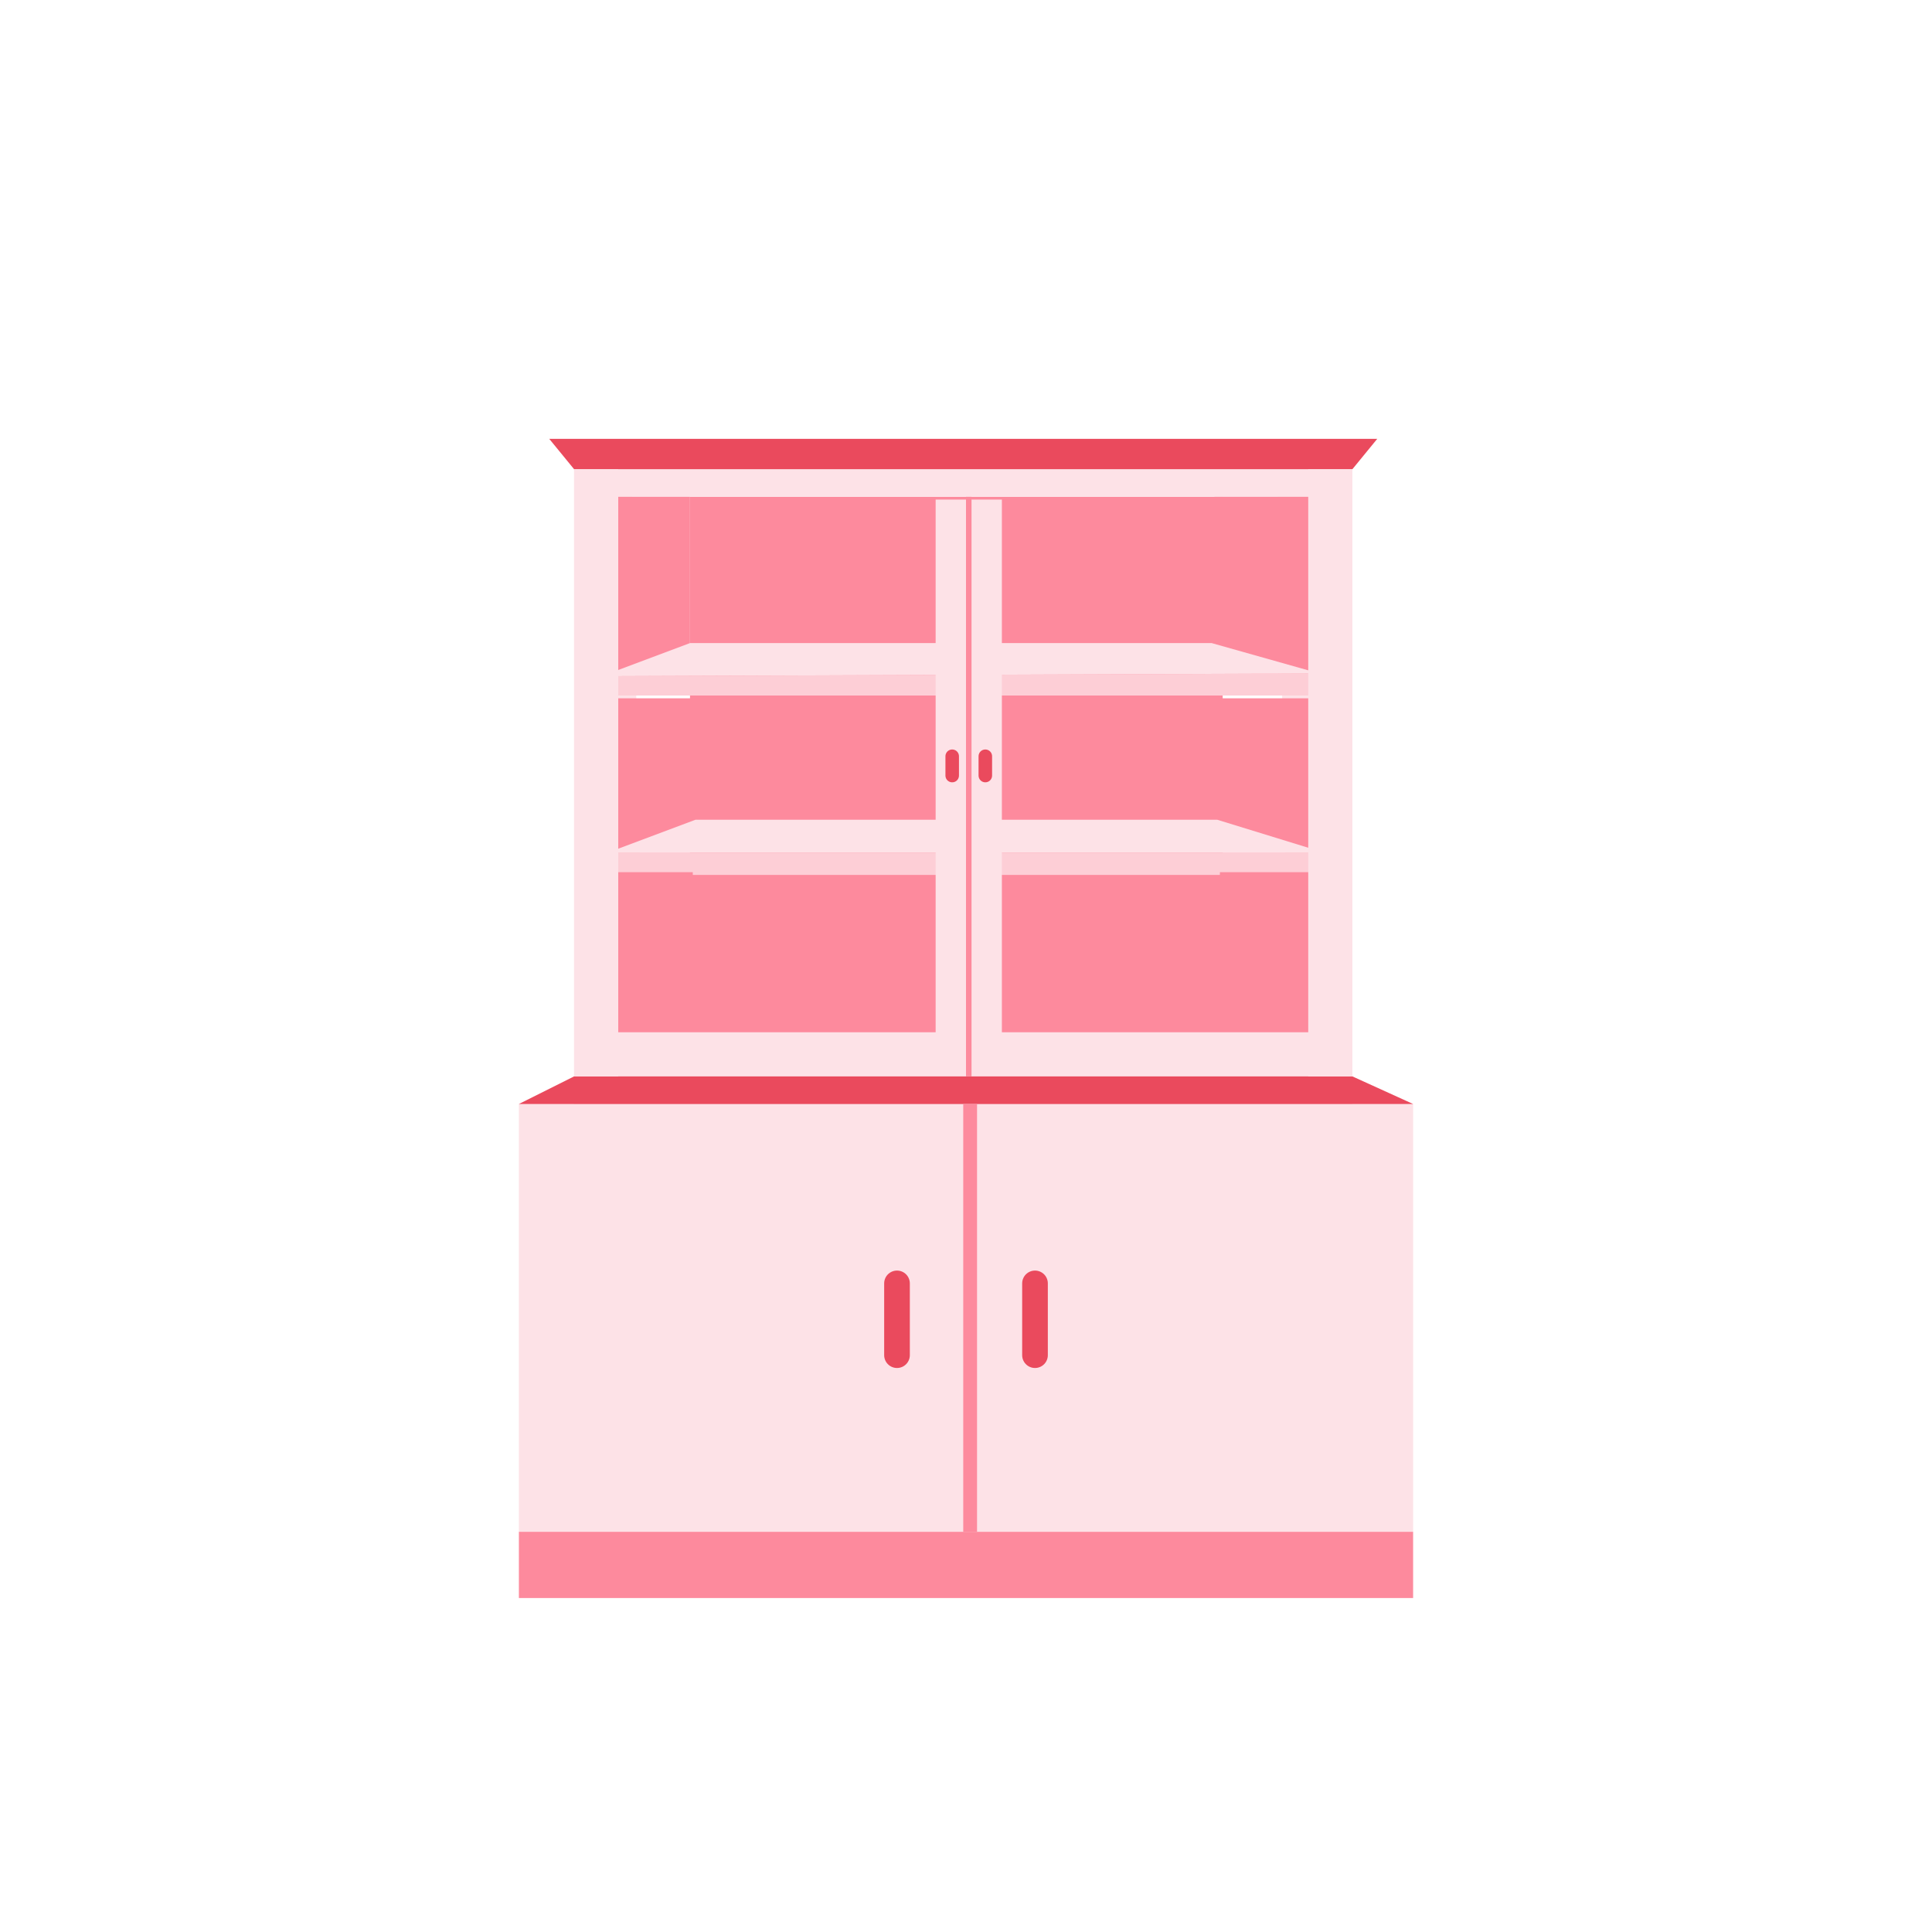 <?xml version="1.0" encoding="utf-8"?>
<!-- Generator: Adobe Illustrator 26.0.0, SVG Export Plug-In . SVG Version: 6.00 Build 0)  -->
<svg version="1.1" id="Calque_1" xmlns="http://www.w3.org/2000/svg" xmlns:xlink="http://www.w3.org/1999/xlink" x="0px" y="0px"
	 viewBox="0 0 70 70" style="enable-background:new 0 0 70 70;" xml:space="preserve">
<style type="text/css">
	.st0{fill:#FD8A9D;}
	.st1{fill:#FDE2E7;}
	.st2{fill:#FDCED6;}
	.st3{fill:none;stroke:#EA4A5D;stroke-width:0.93;stroke-linecap:round;stroke-miterlimit:10;}
	.st4{fill:#EA4A5D;}
	.st5{fill:none;stroke:#EA4A5D;stroke-width:0.49;stroke-linecap:round;stroke-miterlimit:10;}
</style>
<g id="Layer_1-2">
	<rect x="25" y="18" class="st0" width="19.3" height="18.5"/>
	<path class="st1" d="M20.8,17v32.6H49V17H20.8z M46.7,36.8H23.3L22.9,18h23.4L46.7,36.8z"/>
	<rect x="21.9" y="24.4" class="st2" width="25.9" height="0.8"/>
	<rect x="22" y="30.9" class="st2" width="25.9" height="0.8"/>
	<polygon class="st0" points="44.2,31.6 44.1,36.2 25.2,36.2 25.1,31.6 22,31.6 22.1,37.4 47.9,37.4 47.9,31.6 	"/>
	<polygon class="st0" points="44.1,25.3 44.1,29.7 25.2,29.7 25.1,25.3 22,25.3 22,30.9 47.9,30.9 47.9,25.3 	"/>
	<polygon class="st1" points="22,30.9 25.2,29.7 44.1,29.7 48,30.9 	"/>
	<polygon class="st0" points="44,18 43.9,23.3 25,23.3 25,18 21.9,18 21.9,24.5 47.8,24.4 47.7,18 	"/>
	<polygon class="st1" points="21.8,24.5 25,23.3 43.9,23.3 47.8,24.4 	"/>
	<rect x="18.8" y="40" class="st1" width="16.2" height="15.5"/>
	<line class="st3" x1="32.5" y1="49.1" x2="32.5" y2="46.5"/>
	<rect x="35" y="40" class="st1" width="16.2" height="15.5"/>
	<line class="st3" x1="37.5" y1="49.1" x2="37.5" y2="46.5"/>
	<polygon class="st0" points="51.2,57.9 18.8,57.9 18.8,55.5 51.2,55.5 	"/>
	<polygon class="st4" points="18.8,40 20.8,39 49,39 51.2,40 	"/>
	<polygon class="st4" points="49.9,15.9 19.9,15.9 20.8,17 49,17 	"/>
</g>
<rect x="33.9" y="18.1" class="st1" width="2.4" height="19.4"/>
<line class="st5" x1="35.7" y1="28.1" x2="35.7" y2="27.4"/>
<line class="st5" x1="34.5" y1="28.1" x2="34.5" y2="27.4"/>
<rect x="34.9" y="40" class="st0" width="0.5" height="15.5"/>
<rect x="35" y="18" class="st0" width="0.2" height="21"/>
<rect x="20.8" y="17" class="st1" width="1.6" height="22"/>
<rect x="47.4" y="17" class="st1" width="1.6" height="22"/>
</svg>
